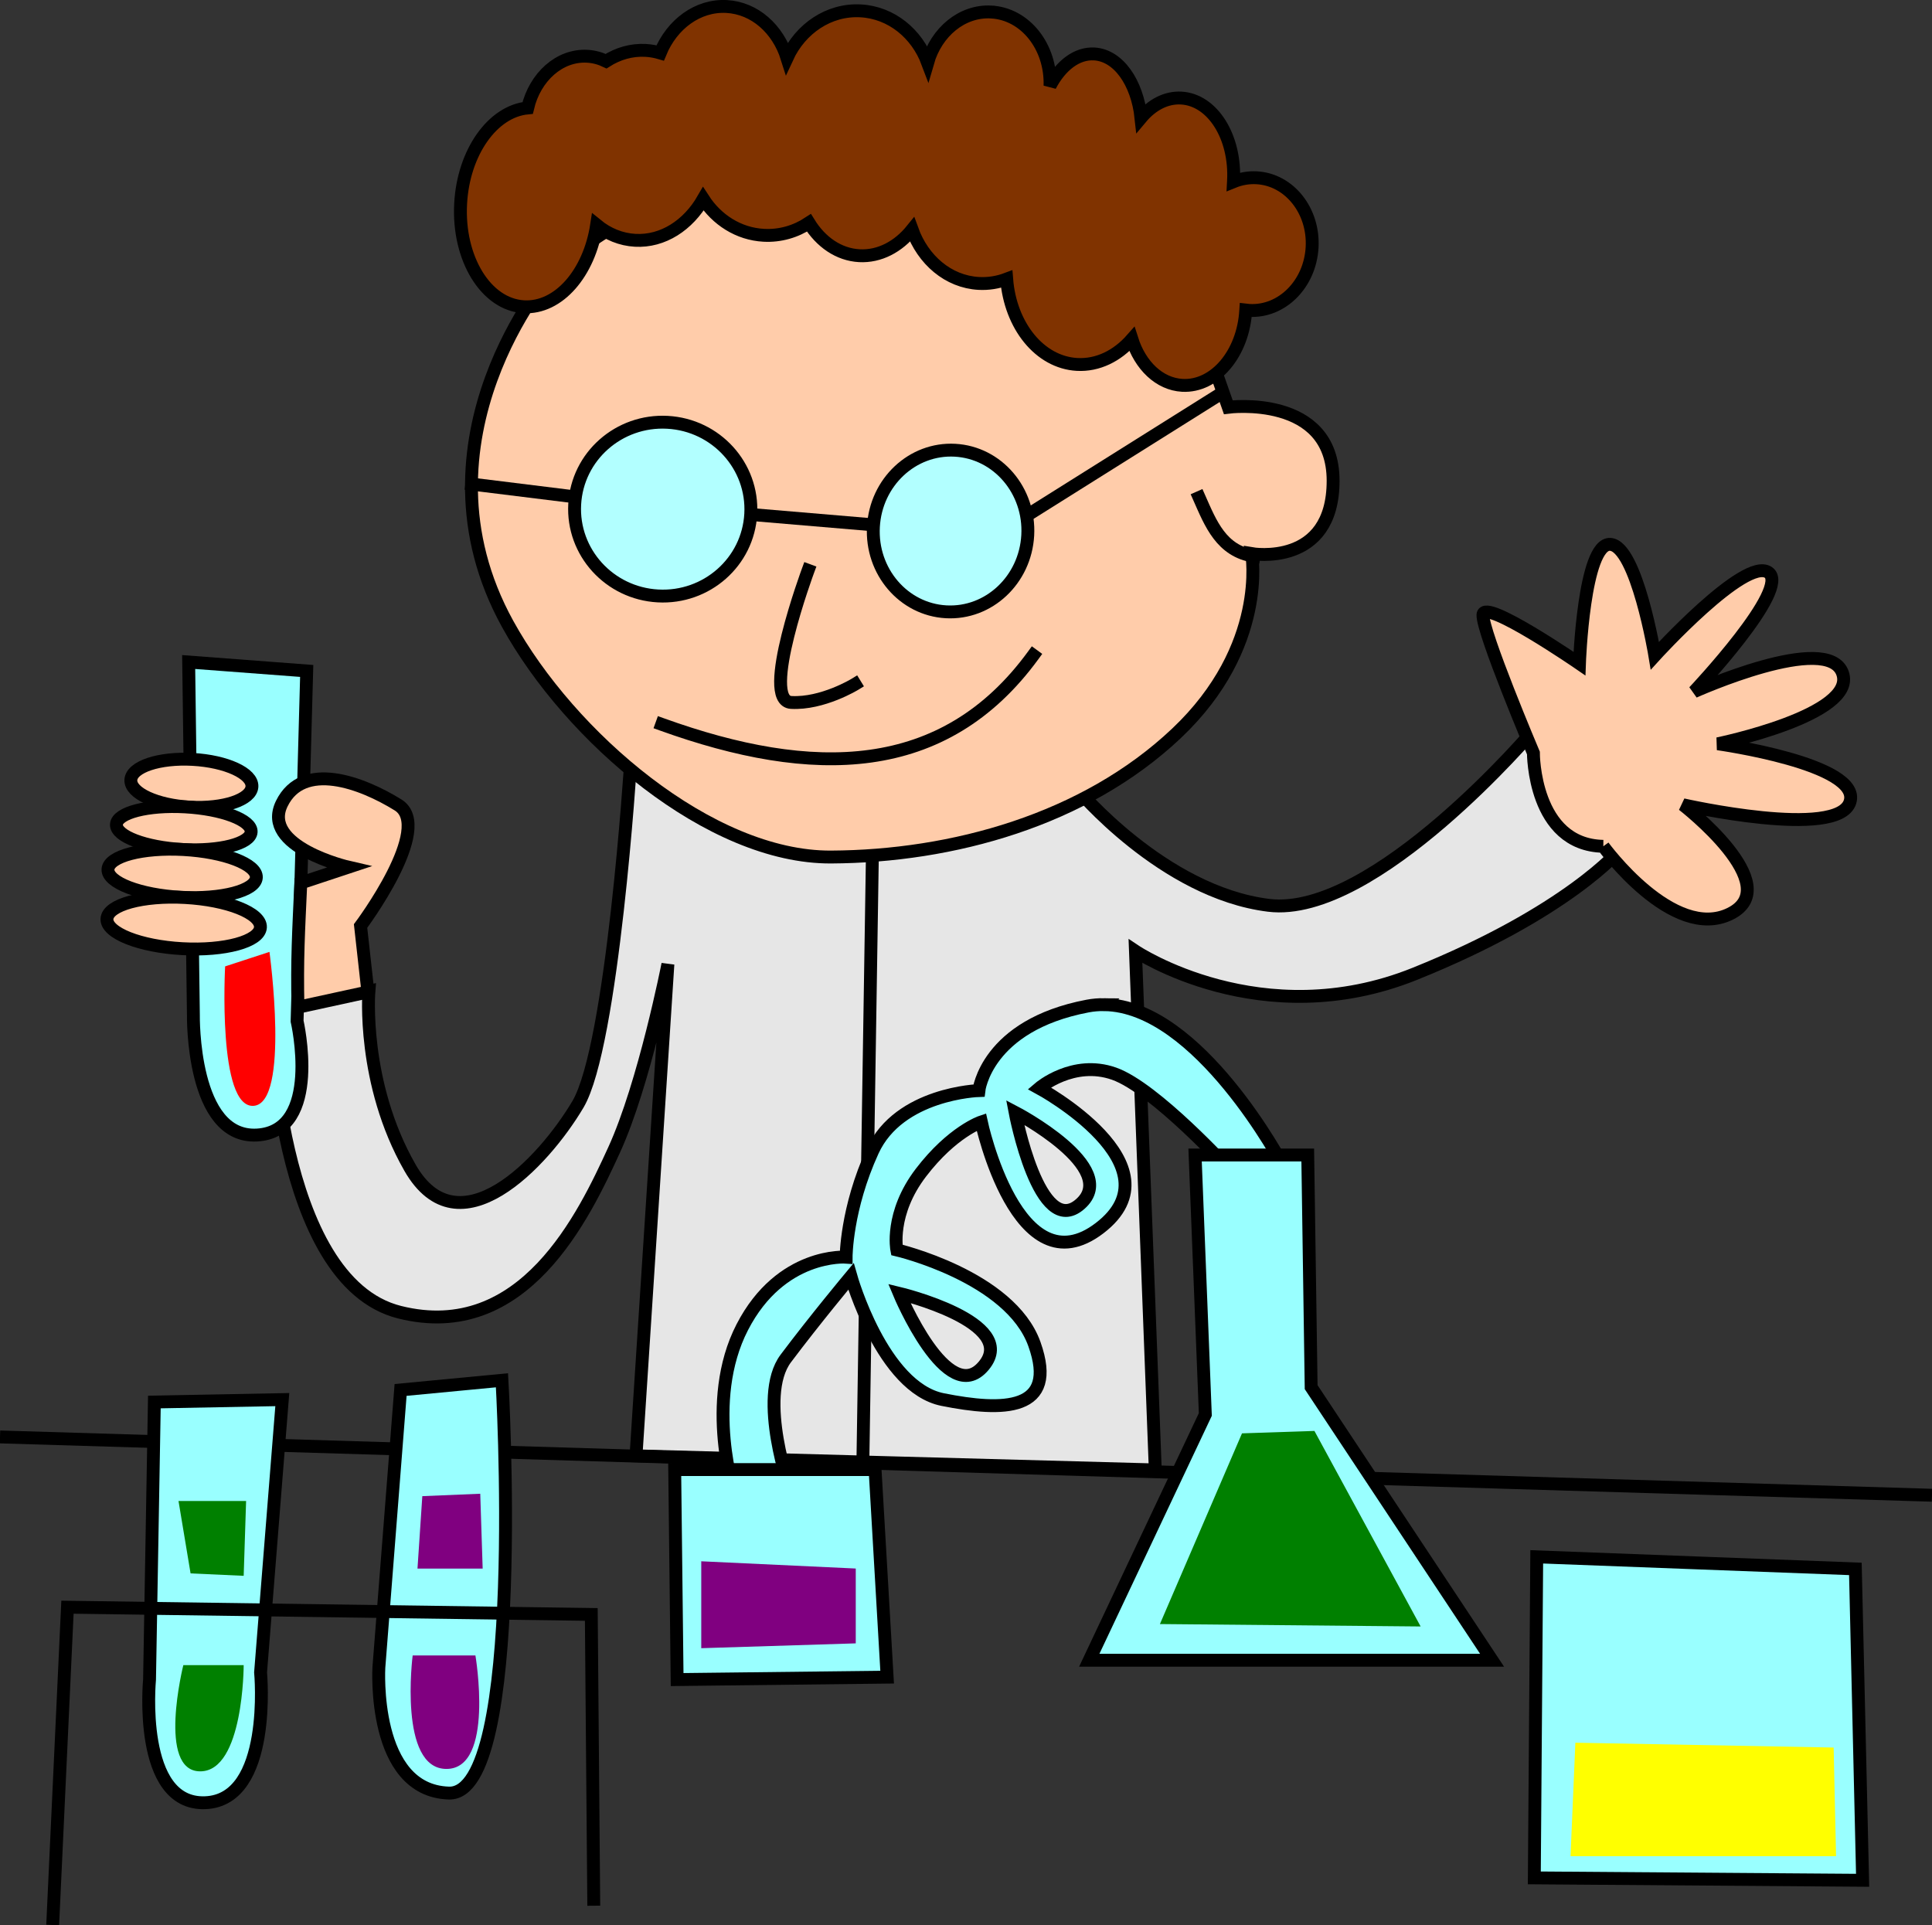 <?xml version="1.0" encoding="UTF-8" standalone="no"?>
<!-- Created with Inkscape (http://www.inkscape.org/) -->

<svg
   xmlns:dc="http://purl.org/dc/elements/1.1/"
   xmlns:cc="http://creativecommons.org/ns#"
   xmlns:rdf="http://www.w3.org/1999/02/22-rdf-syntax-ns#"
   xmlns:svg="http://www.w3.org/2000/svg"
   xmlns="http://www.w3.org/2000/svg"
   xmlns:sodipodi="http://sodipodi.sourceforge.net/DTD/sodipodi-0.dtd"
   xmlns:inkscape="http://www.inkscape.org/namespaces/inkscape"
   id="svg2"
   version="1.1"
   inkscape:version="0.48.5 r10040"
   width="2251.78"
   height="2243.707"
   sodipodi:docname="20161012_151816.svg">
  <rect width="100%" height="100%" fill="#333333" stroke="none"/>
  <defs
     id="defs6" />
  <sodipodi:namedview
     pagecolor="#ffffff"
     bordercolor="#666666"
     borderopacity="1"
     objecttolerance="10"
     gridtolerance="10"
     guidetolerance="10"
     inkscape:pageopacity="0"
     inkscape:pageshadow="2"
     inkscape:window-width="1536"
     inkscape:window-height="803"
     id="namedview4"
     showgrid="false"
     inkscape:zoom="0.088855422"
     inkscape:cx="1520.0432"
     inkscape:cy="482.10887"
     inkscape:window-x="-8"
     inkscape:window-y="-8"
     inkscape:window-maximized="1"
     inkscape:current-layer="svg2"
     fit-margin-top="0"
     fit-margin-left="0"
     fit-margin-right="0"
     fit-margin-bottom="0" />
  <g
     id="g3905"
     transform="translate(-425.788,-1208.872)">
    <g
       transform="matrix(-0.999,-0.055,-0.055,0.999,3050.671,83.023)"
       id="g3882">
      <path
         style="fill:#e6e6e6;stroke:#000000;stroke-width:15;stroke-linecap:square;stroke-linejoin:miter;stroke-miterlimit:4;stroke-opacity:1;stroke-dasharray:none"
         d="m 1775.356,2112.983 c 0,0 2.814,332 39.39,402.339 36.576,70.339 129.424,180.068 191.322,84.407 61.898,-95.661 59.085,-202.576 59.085,-202.576 l 112.542,30.949 c 0,0 -22.509,312.305 -168.814,340.441 -146.305,28.136 -208.203,-123.797 -239.153,-202.576 -30.949,-78.78 -50.644,-219.458 -50.644,-219.458 l 5.627,573.966 -604.915,-16.881 56.271,-602.102 c 0,0 -151.932,90.034 -326.373,8.441 -174.441,-81.593 -230.712,-157.559 -230.712,-157.559 0,0 56.271,-28.136 70.339,-56.271 14.068,-28.136 36.576,-78.78 36.576,-78.78 0,0 174.441,230.712 298.237,222.271 123.797,-8.441 230.712,-123.797 230.712,-123.797 z"
         id="path3795"
         inkscape:connector-curvature="0"
         sodipodi:nodetypes="cssccssccccscscscc" />
      <path
         style="fill:#ffccaa;fill-opacity:1;stroke:#000000;stroke-width:15;stroke-linecap:square;stroke-linejoin:miter;stroke-miterlimit:4;stroke-opacity:1;stroke-dasharray:none"
         d="m 638.678,2149.559 c 0,0 -87.22,106.915 -151.932,70.339 -64.712,-36.576 61.898,-123.797 61.898,-123.797 0,0 -182.881,30.949 -194.136,-14.068 -11.254,-45.017 157.559,-59.085 157.559,-59.085 0,0 -160.373,-42.203 -140.678,-90.034 19.695,-47.831 171.627,30.949 171.627,30.949 0,0 -106.915,-126.61 -78.78,-143.492 28.136,-16.881 126.61,104.102 126.61,104.102 0,0 28.136,-126.61 59.085,-126.61 30.949,0 28.136,140.678 28.136,140.678 0,0 115.356,-70.339 115.356,-50.644 0,19.695 -67.525,157.559 -67.525,157.559 0,0 -5.627,106.915 -87.22,104.102 z"
         id="path3799"
         inkscape:connector-curvature="0" />
      <path
         style="fill:none;stroke:#000000;stroke-width:15;stroke-linecap:square;stroke-linejoin:miter;stroke-miterlimit:4;stroke-opacity:1;stroke-dasharray:none"
         d="m 1488.373,2203.017 -28.136,714.644"
         id="path3797"
         inkscape:connector-curvature="0" />
      <g
         id="g3871">
        <path
           inkscape:connector-curvature="0"
           id="path3791"
           d="m 2295.864,2025.763 -137.864,2.814 -11.254,407.966 c 0,0 -36.576,126.61 39.39,135.051 75.966,8.441 81.593,-135.051 81.593,-135.051 z"
           style="fill:#99ffff;fill-opacity:1;stroke:#000000;stroke-width:15;stroke-linecap:square;stroke-linejoin:miter;stroke-miterlimit:4;stroke-opacity:1;stroke-dasharray:none" />
        <path
           inkscape:connector-curvature="0"
           id="path3793"
           d="m 2183.322,2357.763 c 0,0 -33.763,174.441 8.441,180.068 42.203,5.627 42.203,-160.373 42.203,-160.373 z"
           style="fill:#ff0000;stroke:none" />
      </g>
      <path
         sodipodi:type="arc"
         style="fill:#ffccaa;stroke:#000000;stroke-width:15;stroke-linecap:square;stroke-linejoin:miter;stroke-miterlimit:4;stroke-opacity:1;stroke-dasharray:none"
         id="path3803"
         sodipodi:cx="2284.9258"
         sodipodi:cy="2166.6213"
         sodipodi:rx="70.626785"
         sodipodi:ry="27.852816"
         d="m 2355.553,2166.621 c 0,15.383 -31.621,27.853 -70.627,27.853 -39.006,0 -70.627,-12.47 -70.627,-27.853 0,-15.383 31.621,-27.853 70.627,-27.853 39.006,0 70.627,12.47 70.627,27.853 z" />
      <path
         sodipodi:type="arc"
         style="fill:#ffccaa;stroke:#000000;stroke-width:15;stroke-linecap:square;stroke-linejoin:miter;stroke-miterlimit:4;stroke-opacity:1;stroke-dasharray:none"
         id="path3805"
         sodipodi:cx="2290.894"
         sodipodi:cy="2219.3425"
         sodipodi:rx="78.584732"
         sodipodi:ry="24.868586"
         d="m 2369.479,2219.343 c 0,13.735 -35.184,24.869 -78.585,24.869 -43.401,0 -78.585,-11.134 -78.585,-24.869 0,-13.735 35.184,-24.869 78.585,-24.869 43.401,0 78.585,11.134 78.585,24.869 z" />
      <path
         sodipodi:type="arc"
         style="fill:#ffccaa;stroke:#000000;stroke-width:15;stroke-linecap:square;stroke-linejoin:miter;stroke-miterlimit:4;stroke-opacity:1;stroke-dasharray:none"
         id="path3807"
         sodipodi:cx="2290.894"
         sodipodi:cy="2282.0115"
         sodipodi:rx="86.542679"
         sodipodi:ry="27.852816"
         d="m 2377.437,2282.012 c 0,15.383 -38.746,27.853 -86.543,27.853 -47.796,0 -86.543,-12.47 -86.543,-27.853 0,-15.383 38.746,-27.853 86.543,-27.853 47.796,0 86.543,12.47 86.543,27.853 z"
         transform="translate(-0.995,-9.947)" />
      <path
         sodipodi:type="arc"
         style="fill:#ffccaa;stroke:#000000;stroke-width:15;stroke-linecap:square;stroke-linejoin:miter;stroke-miterlimit:4;stroke-opacity:1;stroke-dasharray:none"
         id="path3809"
         sodipodi:cx="2289.8994"
         sodipodi:cy="2341.696"
         sodipodi:rx="89.526909"
         sodipodi:ry="29.842302"
         d="m 2379.426,2341.696 c 0,16.482 -40.083,29.842 -89.527,29.842 -49.444,0 -89.527,-13.361 -89.527,-29.842 0,-16.481 40.083,-29.842 89.527,-29.842 49.444,0 89.527,13.361 89.527,29.842 z"
         transform="translate(-4.974,-11.937)" />
      <path
         sodipodi:nodetypes="cssscsccc"
         style="fill:#ffccaa;fill-opacity:1;stroke:#000000;stroke-width:15;stroke-linecap:square;stroke-linejoin:miter;stroke-miterlimit:4;stroke-opacity:1;stroke-dasharray:none"
         d="m 1899.469,1549.715 c 0,0 157.905,203.182 27.819,411.336 -79.533,127.263 -250.407,258.848 -391.085,250.407 -140.678,-8.441 -292.61,-59.085 -393.898,-166 -101.288,-106.915 -75.966,-213.831 -75.966,-213.831 0,0 -95.661,11.254 -90.034,-90.034 5.627,-101.288 126.61,-78.78 126.61,-78.78 l 33.763,-81.593 c 0,0 450.486,-340.997 762.791,-31.505 z"
         id="path3840"
         inkscape:connector-curvature="0" />
      <path
         style="fill:none;stroke:#000000;stroke-width:15;stroke-linecap:square;stroke-linejoin:miter;stroke-miterlimit:4;stroke-opacity:1;stroke-dasharray:none"
         d="m 1063.525,1834.441 c 38.346,-3.973 52.364,-34.977 67.525,-64.712"
         id="path3842"
         inkscape:connector-curvature="0"
         sodipodi:nodetypes="cc" />
      <path
         style="fill:none;stroke:#000000;stroke-width:15;stroke-linecap:square;stroke-linejoin:miter;stroke-miterlimit:4;stroke-opacity:1;stroke-dasharray:none"
         d="m 1114.169,1648.746 230.712,163.186"
         id="path3844"
         inkscape:connector-curvature="0" />
      <path
         style="fill:none;stroke:#000000;stroke-width:15;stroke-linecap:square;stroke-linejoin:miter;stroke-miterlimit:4;stroke-opacity:1;stroke-dasharray:none"
         d="m 1479.932,1823.186 191.322,-5.627"
         id="path3846"
         inkscape:connector-curvature="0" />
      <path
         style="fill:none;stroke:#000000;stroke-width:15;stroke-linecap:square;stroke-linejoin:miter;stroke-miterlimit:4;stroke-opacity:1;stroke-dasharray:none"
         d="m 1854.136,1809.119 123.797,-8.441"
         id="path3848"
         inkscape:connector-curvature="0" />
      <path
         sodipodi:type="arc"
         style="fill:#b2ffff;fill-opacity:1;stroke:#000000;stroke-width:15;stroke-linecap:square;stroke-linejoin:miter;stroke-miterlimit:4;stroke-opacity:1;stroke-dasharray:none"
         id="path3850"
         sodipodi:cx="1418.0339"
         sodipodi:cy="1824.5933"
         sodipodi:rx="90.033897"
         sodipodi:ry="94.254234"
         d="m 1508.068,1824.593 c 0,52.055 -40.309,94.254 -90.034,94.254 -49.724,0 -90.034,-42.199 -90.034,-94.254 0,-52.055 40.31,-94.254 90.034,-94.254 49.724,0 90.034,42.199 90.034,94.254 z" />
      <path
         sodipodi:type="arc"
         style="fill:#b2ffff;fill-opacity:1;stroke:#000000;stroke-width:15;stroke-linecap:square;stroke-linejoin:miter;stroke-miterlimit:4;stroke-opacity:1;stroke-dasharray:none"
         id="path3852"
         sodipodi:cx="1754.2543"
         sodipodi:cy="1817.5593"
         sodipodi:rx="102.69492"
         sodipodi:ry="101.28814"
         d="m 1856.949,1817.559 c 0,55.94 -45.978,101.288 -102.695,101.288 -56.717,0 -102.695,-45.348 -102.695,-101.288 0,-55.94 45.978,-101.288 102.695,-101.288 56.717,0 102.695,45.348 102.695,101.288 z" />
      <path
         style="fill:none;stroke:#000000;stroke-width:15;stroke-linecap:square;stroke-linejoin:miter;stroke-miterlimit:4;stroke-opacity:1;stroke-dasharray:none"
         d="m 1313.932,1963.864 c 96.222,148.423 249.187,157.569 427.661,104.102"
         id="path3854"
         inkscape:connector-curvature="0"
         sodipodi:nodetypes="cc" />
      <path
         style="fill:none;stroke:#000000;stroke-width:15;stroke-linecap:square;stroke-linejoin:miter;stroke-miterlimit:4;stroke-opacity:1;stroke-dasharray:none"
         d="m 1581.22,1879.458 c 0,0 47.831,154.746 11.254,154.746 -36.576,0 -73.153,-25.322 -73.153,-25.322"
         id="path3856"
         inkscape:connector-curvature="0" />
      <path
         style="fill:#803300;stroke:#000000;stroke-width:15;stroke-linecap:square;stroke-linejoin:miter;stroke-miterlimit:4;stroke-opacity:1;stroke-dasharray:none"
         d="m 1403.969,1218.281 c -39.736,0 -72.04,36.554 -73.094,82.109 -10.967,-24.149 -28.98,-39.922 -49.312,-39.922 -28.216,0 -51.907,30.308 -58.594,71.328 -11.855,-15.862 -27.865,-25.586 -45.5,-25.586 -36.516,0 -66.125,41.692 -66.125,93.164 0,0.261 0,0.52 0,0.781 -8.215,-3.879 -17.247,-6.055 -26.719,-6.055 -38.07,0 -68.938,34.651 -68.938,77.383 0,42.732 30.867,77.383 68.938,77.383 1.413,0 2.827,-0.062 4.219,-0.156 -1e-4,0.053 0,0.104 0,0.156 0,50.501 30.867,91.445 68.937,91.445 26.954,0 50.292,-20.523 61.625,-50.43 15.998,20.313 37.932,32.852 62.156,32.852 43.775,0 80.147,-40.961 87.344,-94.766 10.008,4.423 20.891,6.836 32.25,6.836 35.565,0 66.31,-23.782 80.938,-58.281 14.897,20.702 36.157,33.672 59.75,33.672 24.096,0 45.72,-13.522 60.656,-35 14.811,10.98 32.661,17.383 51.875,17.383 29.378,0 55.549,-15.003 72.562,-38.399 15.876,31.498 44.225,52.461 76.562,52.461 16.726,0 32.393,-5.574 45.812,-15.351 5.467,56.394 38.905,99.766 79.375,99.766 44.286,0 80.188,-51.957 80.188,-116.055 0,-60.028 -31.471,-109.401 -71.844,-115.43 -6.51,-36.526 -33.566,-63.946 -66,-63.946 -7.786,0 -15.259,1.627 -22.219,4.531 -13.312,-9.563 -28.786,-15.078 -45.312,-15.078 -5.844,0 -11.56,0.723 -17.094,2.031 -11.888,-34.174 -40.681,-58.281 -74.344,-58.281 -32.874,0 -61.122,22.995 -73.5,55.899 -13.82,-34.967 -45.613,-59.414 -82.656,-59.414 -35.767,0 -66.661,22.812 -81.187,55.859 -8.237,-36.208 -36.785,-62.891 -70.75,-62.891 z"
         id="path3811"
         inkscape:connector-curvature="0"
         sodipodi:nodetypes="scscsscssscsscscscscscscsscscscscscs" />
      <path
         style="fill:#ffccaa;fill-opacity:1;stroke:#000000;stroke-width:15;stroke-linecap:square;stroke-linejoin:miter;stroke-miterlimit:4;stroke-opacity:1;stroke-dasharray:none"
         d="m 2066.253,2398.084 12.761,-76.283 c 0,0 -79.579,-119.369 -35.811,-143.243 43.769,-23.874 113.401,-45.758 135.285,5.968 21.884,51.727 -81.569,69.632 -81.569,69.632 l 54.378,21.402 c -0.573,57.291 -0.356,89.304 -4.662,144.729 z"
         id="path3801"
         inkscape:connector-curvature="0"
         sodipodi:nodetypes="ccsscccc" />
    </g>
    <path
       inkscape:connector-curvature="0"
       id="path3781"
       d="m 433.288,2883.898 2236.78,67.525"
       style="fill:none;stroke:#000000;stroke-width:15;stroke-linecap:square;stroke-linejoin:miter;stroke-miterlimit:4;stroke-opacity:1;stroke-dasharray:none" />
    <g
       transform="matrix(-1,0,0,1,3004.41,127.844)"
       id="g3875">
      <path
         inkscape:connector-curvature="0"
         style="fill:#99ffff;fill-opacity:1;stroke:#000000;stroke-width:15;stroke-linecap:square;stroke-linejoin:miter;stroke-miterlimit:4;stroke-opacity:1;stroke-dasharray:none"
         d="m 1291.812,2251.969 c -110.548,1.335 -208.594,187.375 -208.594,187.375 l 61.906,5.625 c 0,0 87.201,-95.65 135.031,-112.531 47.831,-16.881 87.219,16.875 87.219,16.875 0,0 -165.974,90.035 -70.312,163.188 95.661,73.153 137.844,-123.781 137.844,-123.781 0,0 33.768,11.232 70.344,59.062 36.576,47.831 28.125,90.063 28.125,90.063 0,0 -132.208,30.939 -160.344,109.719 -28.136,78.78 36.567,78.787 106.906,64.719 70.339,-14.068 106.906,-143.5 106.906,-143.5 0,0 42.206,50.639 75.969,95.656 33.763,45.017 -5.625,154.75 -5.625,154.75 l 64.719,5.625 c 0,0 36.58,-109.717 -8.437,-196.938 -45.017,-87.22 -121,-81.594 -121,-81.594 0,0 0.012,-56.287 -30.938,-123.812 -30.949,-67.526 -123.812,-70.344 -123.812,-70.344 0,0 -8.424,-75.96 -126.594,-98.469 -6.462,-1.231 -12.917,-1.765 -19.312,-1.687 z m 103.719,125.5 c 0,0 -28.138,149.11 -75.969,106.906 -47.831,-42.203 75.969,-106.906 75.969,-106.906 z m 135.031,211 c 0,0 -56.265,135.05 -98.469,84.406 -42.204,-50.644 98.469,-84.406 98.469,-84.406 z"
         id="path3783" />
      <path
         style="fill:#99ffff;fill-opacity:1;stroke:#000000;stroke-width:15;stroke-miterlimit:4;stroke-opacity:1;stroke-dasharray:none"
         d="m 1309.082,3016.132 -469.519,0 210.886,-318.318 3.979,-270.57 131.306,0 -11.937,302.402 z"
         id="path2987"
         inkscape:connector-curvature="0" />
      <path
         style="fill:#008000;stroke:none"
         d="m 922.847,2976.746 303.864,-2.814 -95.661,-222.271 -84.407,-2.813 z"
         id="path3757"
         inkscape:connector-curvature="0" />
      <path
         style="fill:#99ffff;fill-opacity:1;stroke:#000000;stroke-width:15;stroke-linecap:square;stroke-linejoin:miter;stroke-miterlimit:4;stroke-opacity:1;stroke-dasharray:none"
         d="m 1558.712,2793.864 -14.068,241.966 244.78,2.814 2.814,-244.78 z"
         id="path3759"
         inkscape:connector-curvature="0" />
      <path
         style="fill:#800080;stroke:none"
         d="m 1581.22,2909.22 0,87.22 180.068,5.627 0,-101.288 z"
         id="path3761"
         inkscape:connector-curvature="0" />
    </g>
    <g
       transform="translate(1274.334,-127.755)"
       id="g3867">
      <path
         style="fill:#99ffff;fill-opacity:1;stroke:#000000;stroke-width:15;stroke-linecap:square;stroke-linejoin:miter;stroke-miterlimit:4;stroke-opacity:1;stroke-dasharray:none"
         d="m 942.542,3151.186 -2.814,374.203 382.644,2.814 -8.441,-362.949 z"
         id="path3763"
         inkscape:connector-curvature="0" />
      <path
         style="fill:#ffff00;stroke:none"
         d="m 987.559,3367.831 -5.627,132.237 309.491,0 -2.813,-126.61 z"
         id="path3765"
         inkscape:connector-curvature="0" />
    </g>
    <g
       transform="translate(-1321.585,-18.412)"
       id="g3858">
      <path
         style="fill:#99ffff;fill-opacity:1;stroke:#000000;stroke-width:15;stroke-linecap:square;stroke-linejoin:miter;stroke-miterlimit:4;stroke-opacity:1;stroke-dasharray:none"
         d="m 1927.288,2861.39 -5.627,323.559 c 0,0 -14.068,146.305 64.712,143.492 78.78,-2.814 64.712,-151.932 64.712,-151.932 l 25.322,-317.932 z"
         id="path3767"
         inkscape:connector-curvature="0" />
      <path
         style="fill:#99ffff;fill-opacity:1;stroke:#000000;stroke-width:15;stroke-linecap:square;stroke-linejoin:miter;stroke-miterlimit:4;stroke-opacity:1;stroke-dasharray:none"
         d="m 2214.271,2847.322 -25.322,323.559 c 0,0 -8.441,143.492 81.593,146.305 90.034,2.814 61.898,-481.119 61.898,-481.119 z"
         id="path3769"
         inkscape:connector-curvature="0" />
      <path
         style="fill:#008000;stroke:none"
         d="m 1961.051,3168.068 c 0,0 -30.949,123.797 19.695,123.797 50.644,0 50.644,-123.797 50.644,-123.797 z"
         id="path3771"
         inkscape:connector-curvature="0" />
      <path
         style="fill:#008000;stroke:none"
         d="m 1969.492,3061.153 61.898,2.814 2.814,-87.22 -78.78,0 z"
         id="path3773"
         inkscape:connector-curvature="0" />
      <path
         style="fill:#800080;stroke:none"
         d="m 2239.593,2971.119 -5.627,84.407 75.966,0 -2.814,-87.22 z"
         id="path3775"
         inkscape:connector-curvature="0" />
      <path
         style="fill:#800080;stroke:none"
         d="m 2228.339,3156.814 c 0,0 -16.881,132.237 39.39,132.237 56.271,0 33.763,-132.237 33.763,-132.237 z"
         id="path3777"
         inkscape:connector-curvature="0" />
      <path
         style="fill:none;stroke:#000000;stroke-width:15;stroke-linecap:square;stroke-linejoin:miter;stroke-miterlimit:4;stroke-opacity:1;stroke-dasharray:none"
         d="M 1809.119,3463.492 1826,3100.542 l 610.542,8.441 2.813,332"
         id="path3779"
         inkscape:connector-curvature="0" />
    </g>
  </g>
</svg>
